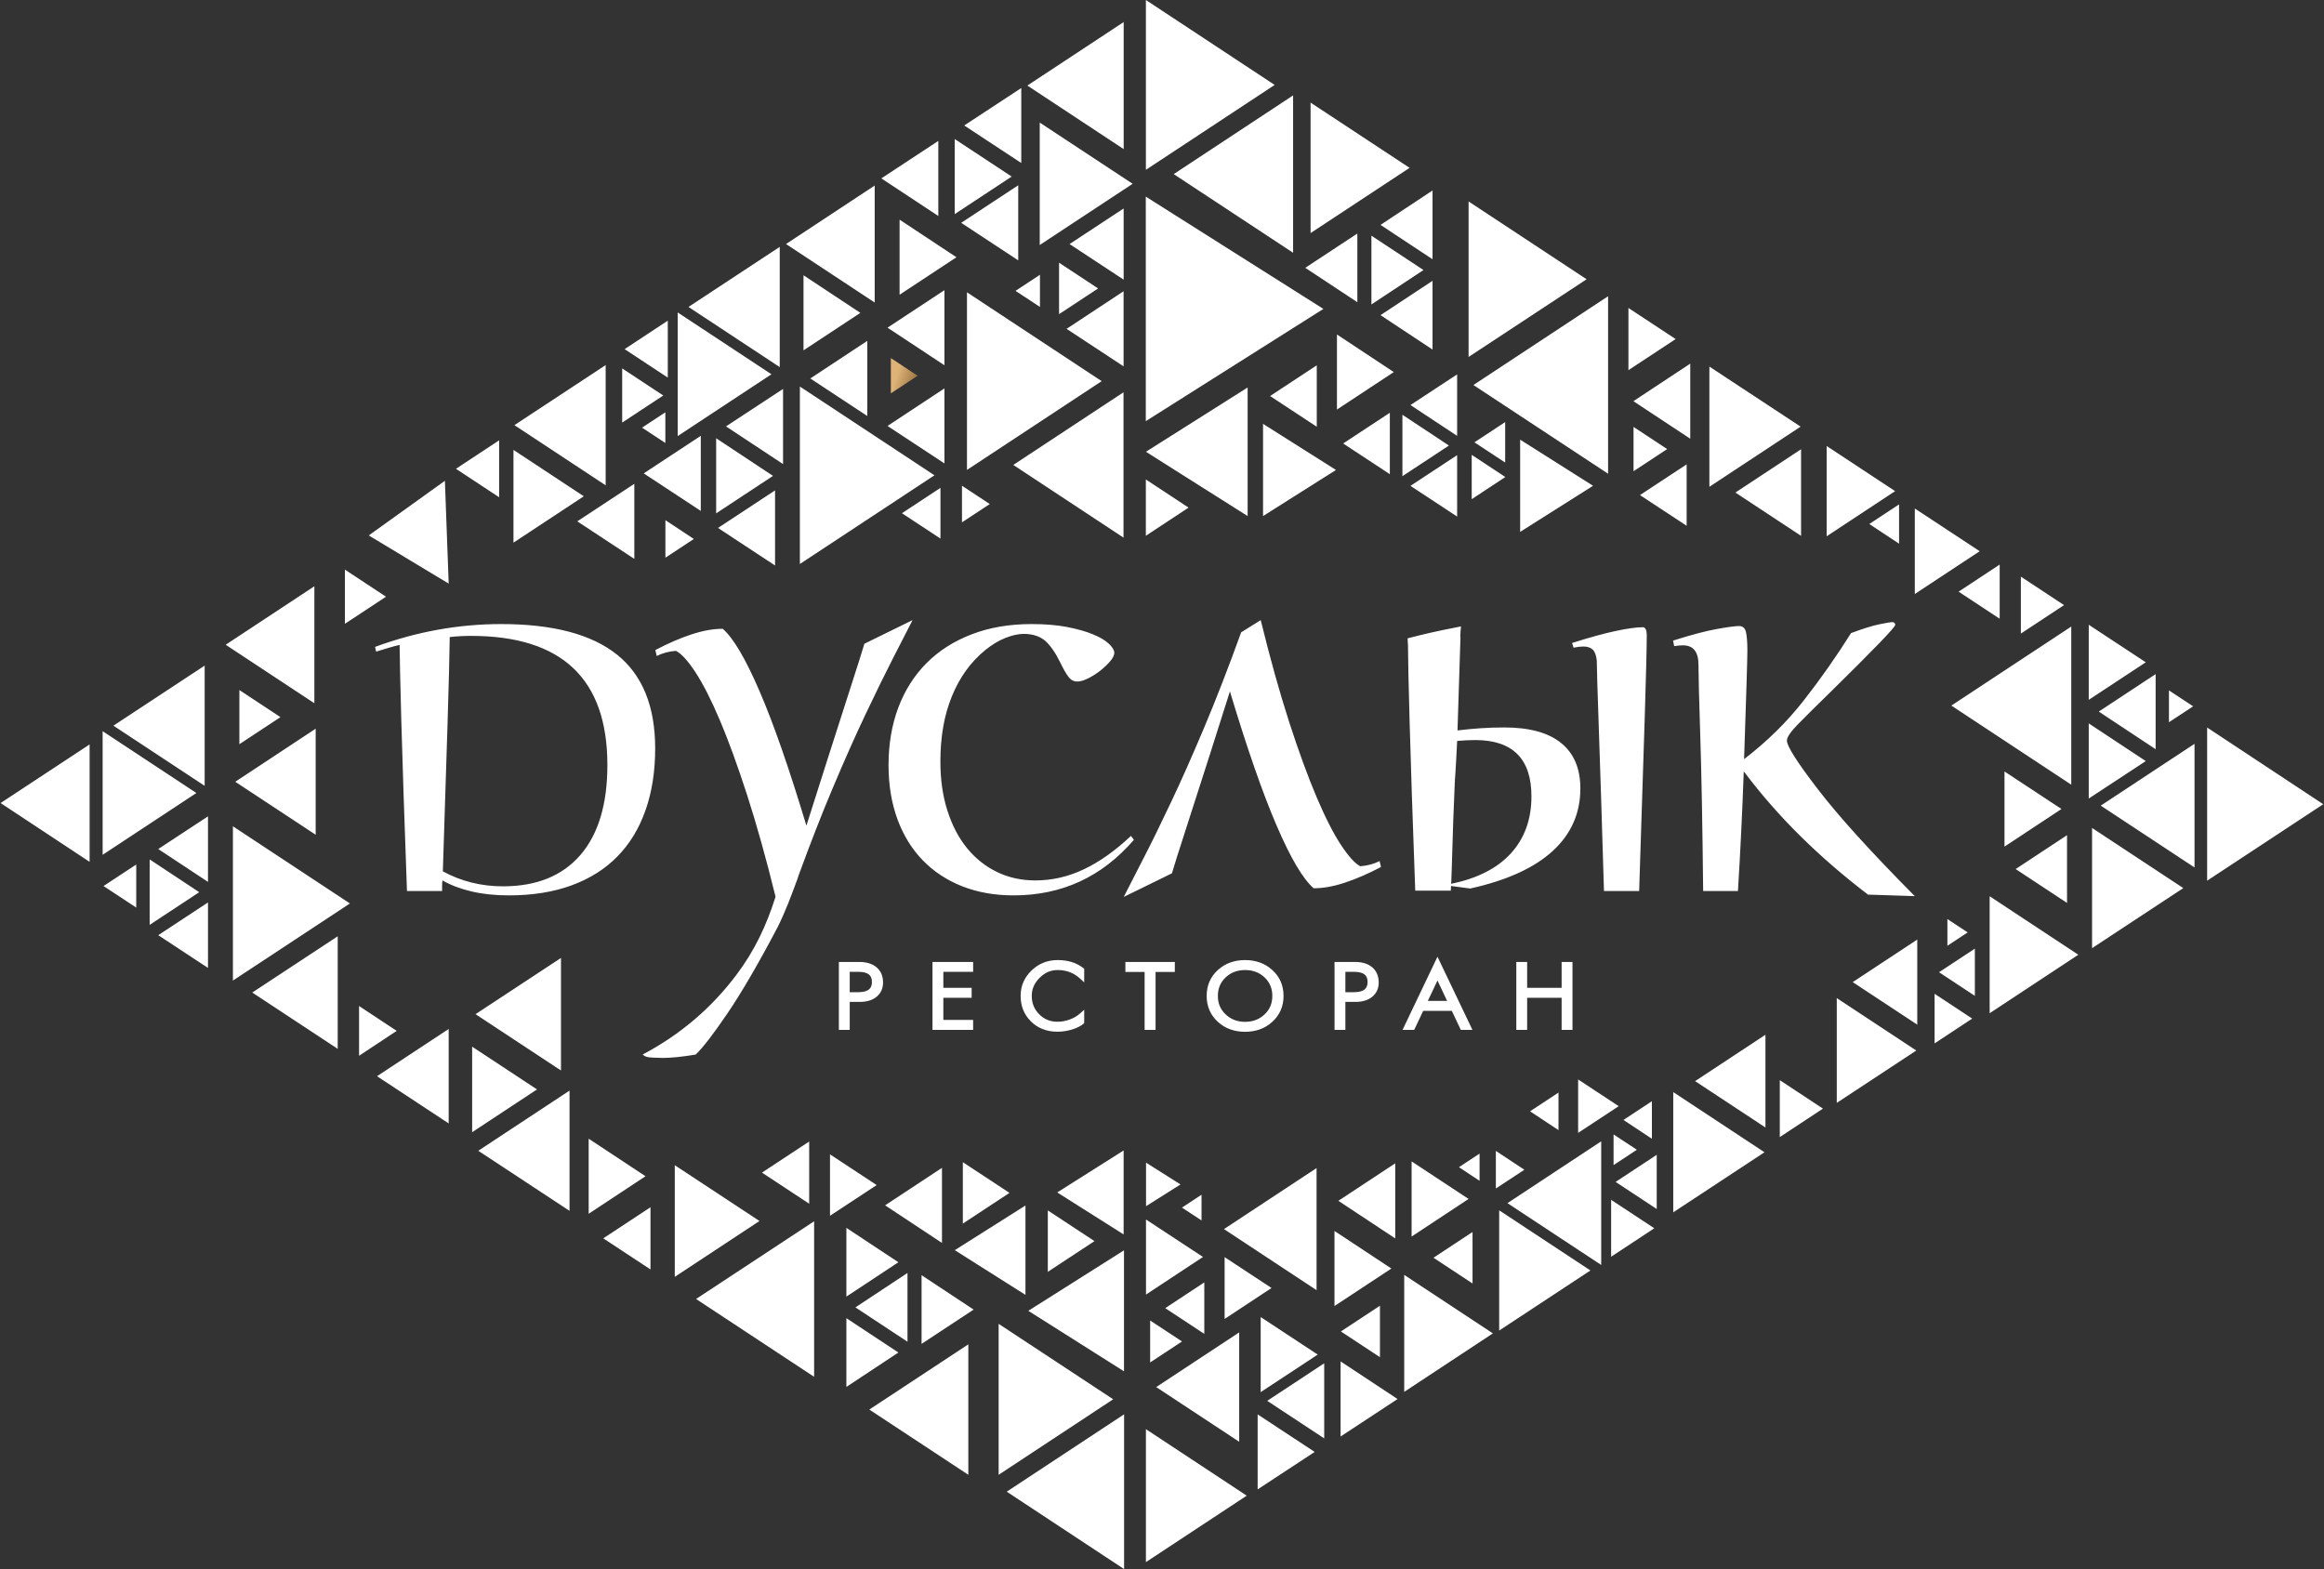 <?xml version="1.0" encoding="UTF-8"?> <svg xmlns="http://www.w3.org/2000/svg" width="2451" height="1655" viewBox="0 0 2451 1655" fill="none"><rect x="0" y="0" width="2451" height="1655" fill="#333333" stroke="none"/><g clip-path="url(#clip0_17_94)"><path d="M1237.86 183.648L1363.76 266.591V100.633L1237.86 183.648ZM1341.02 1358.52L1291.53 1325.96V1391.17L1341.02 1358.52ZM1758.27 473.666L1722.81 450.288V497.039L1758.27 473.666ZM1729.6 522.186L1778.82 554.572V489.794L1729.6 522.186ZM853.402 1204.02L803.617 1236.82L853.402 1269.62V1204.02ZM501.538 1069.71L591.641 1129.12V1010.4L501.538 1069.71ZM1071.02 306.784L1096.78 323.739V289.836L1071.02 306.784ZM948.743 310.866L1008.71 271.332L948.743 231.681V310.866ZM1553.01 1299.46L1511.82 1326.61L1553.01 1353.75V1299.46ZM1455.36 1377.22L1414.17 1404.36L1455.36 1431.51V1377.22ZM2125.81 916.64L2179.99 952.367V880.924L2125.81 916.64ZM295.783 756.397L252.448 727.818V784.966L295.783 756.397ZM1971.44 552.712L2002.85 531.993V573.426L1971.44 552.712ZM1208.46 565.104L1253.53 535.408L1208.46 505.714V565.104ZM1267.19 1260.14L1246.6 1273.72L1267.19 1287.29V1260.14ZM1560.42 1216.77L1538.68 1231.09L1560.42 1245.47V1216.77ZM701.771 588.24L731.759 568.488L701.771 548.643V588.24ZM608.826 549.891L668.993 589.49V510.299L608.826 549.891ZM757.245 556.852L817.406 596.445V517.259L757.245 556.852ZM931.311 1036.25C931.311 1039.3 930.765 1042.07 929.671 1044.57C928.571 1047.09 926.914 1049.3 924.722 1051.17C922.485 1053.06 919.832 1054.48 916.785 1055.41C913.81 1056.31 910.448 1056.77 906.737 1056.77H896.164V1086.31H884.717V1014.62H906.148C909.982 1014.62 913.435 1015.09 916.485 1016.01C919.616 1016.97 922.33 1018.43 924.588 1020.37C926.834 1022.31 928.528 1024.65 929.654 1027.33C930.754 1029.97 931.311 1032.95 931.311 1036.25ZM919.58 1035.78C919.58 1032.17 918.512 1029.51 916.389 1027.82C914.083 1025.99 910.427 1025.05 905.44 1025.05H896.164V1046.51H905.167C910.245 1046.51 913.975 1045.58 916.33 1043.73C918.491 1042.04 919.58 1039.38 919.58 1035.78ZM1023.63 1086.31H983.451V1014.62H1026.31V1025.05H994.899V1041.9H1024.75V1052.42H994.899V1075.79H1026.31V1086.31H1023.63ZM1236.35 1025.15H1218.72V1086.31H1207.17V1025.15H1186.89V1014.62H1239.03V1025.15H1236.35ZM1353.68 1050.44C1353.68 1055.95 1352.67 1061.02 1350.68 1065.61C1348.67 1070.23 1345.67 1074.34 1341.7 1077.92C1337.87 1081.38 1333.54 1083.99 1328.76 1085.71C1323.98 1087.43 1318.76 1088.3 1313.12 1088.3C1307.48 1088.3 1302.25 1087.44 1297.48 1085.71C1292.68 1083.98 1288.35 1081.37 1284.53 1077.92C1280.57 1074.32 1277.58 1070.22 1275.59 1065.61C1273.6 1061.02 1272.6 1055.95 1272.6 1050.44C1272.6 1044.93 1273.6 1039.87 1275.59 1035.28C1277.58 1030.68 1280.57 1026.58 1284.53 1023.02C1288.36 1019.56 1292.69 1016.95 1297.48 1015.22C1302.26 1013.49 1307.48 1012.63 1313.12 1012.63C1324.5 1012.63 1334.03 1016.09 1341.7 1023.02C1345.68 1026.6 1348.68 1030.68 1350.68 1035.27C1352.67 1039.86 1353.68 1044.92 1353.68 1050.44ZM1341.85 1050.44C1341.85 1042.53 1339.09 1036 1333.62 1030.84C1330.86 1028.28 1327.79 1026.35 1324.4 1025.08C1321 1023.8 1317.23 1023.16 1313.12 1023.16C1309.03 1023.16 1305.27 1023.8 1301.88 1025.08C1298.5 1026.36 1295.43 1028.29 1292.69 1030.84C1289.93 1033.44 1287.85 1036.38 1286.48 1039.61C1285.12 1042.85 1284.42 1046.47 1284.42 1050.44C1284.42 1054.41 1285.11 1058.01 1286.47 1061.24C1287.83 1064.45 1289.9 1067.37 1292.64 1069.96C1295.4 1072.56 1298.48 1074.52 1301.87 1075.82C1305.26 1077.12 1309.01 1077.78 1313.12 1077.78C1317.22 1077.78 1320.99 1077.12 1324.4 1075.83C1327.8 1074.53 1330.89 1072.58 1333.63 1070C1336.37 1067.42 1338.43 1064.5 1339.8 1061.27C1341.16 1058.03 1341.85 1054.42 1341.85 1050.44ZM1454.06 1036.25C1454.06 1039.3 1453.51 1042.07 1452.42 1044.57C1451.32 1047.09 1449.66 1049.3 1447.47 1051.17C1445.24 1053.06 1442.59 1054.48 1439.52 1055.41C1436.55 1056.31 1433.19 1056.77 1429.47 1056.77H1418.9V1086.31H1407.46V1014.62H1428.89C1432.72 1014.62 1436.17 1015.09 1439.22 1016.01C1442.36 1016.97 1445.07 1018.42 1447.32 1020.36C1449.57 1022.31 1451.27 1024.64 1452.4 1027.33C1453.5 1029.97 1454.06 1032.95 1454.06 1036.25ZM1442.31 1035.78C1442.31 1032.17 1441.25 1029.51 1439.13 1027.82C1436.82 1025.99 1433.17 1025.05 1428.18 1025.05H1418.9V1046.51H1427.91C1432.99 1046.51 1436.72 1045.58 1439.07 1043.73C1441.23 1042.04 1442.31 1039.38 1442.31 1035.78ZM1548.69 1086.31H1540.65L1531.15 1066.19H1500.97L1491.47 1086.31H1479.17L1516.03 1009.1L1552.93 1086.31H1548.69ZM1526.16 1055.67L1516.04 1034.19L1505.87 1055.67H1526.16ZM1655.74 1086.31H1646.96V1052.42H1610.6V1086.31H1599.17V1014.62H1610.6V1041.9H1646.96V1014.62H1658.42V1086.31H1655.74ZM1142.48 1079.97C1141.09 1081.14 1139.43 1082.21 1137.53 1083.17C1135.65 1084.11 1133.53 1084.96 1131.19 1085.7C1128.63 1086.52 1125.98 1087.15 1123.3 1087.57C1120.58 1087.99 1117.88 1088.21 1115.2 1088.21C1109.59 1088.21 1104.42 1087.3 1099.76 1085.49C1095.07 1083.67 1090.87 1080.93 1087.23 1077.3C1083.62 1073.72 1080.91 1069.67 1079.1 1065.18C1077.3 1060.69 1076.4 1055.78 1076.4 1050.44C1076.4 1045.19 1077.37 1040.32 1079.3 1035.83C1081.24 1031.34 1084.13 1027.25 1087.97 1023.56C1091.75 1019.94 1095.95 1017.2 1100.53 1015.37C1105.12 1013.55 1110.1 1012.63 1115.39 1012.63C1120.77 1012.63 1125.72 1013.32 1130.2 1014.69C1134.74 1016.09 1138.83 1018.2 1142.41 1020.98L1143.45 1021.78V1036.17L1138.95 1032.06C1135.72 1029.09 1132.14 1026.86 1128.24 1025.38C1124.33 1023.9 1120.04 1023.16 1115.39 1023.16C1111.78 1023.16 1108.4 1023.84 1105.27 1025.19C1102.12 1026.55 1099.15 1028.63 1096.38 1031.41C1093.6 1034.2 1091.52 1037.18 1090.15 1040.34C1088.8 1043.46 1088.13 1046.84 1088.13 1050.44C1088.13 1054.2 1088.76 1057.67 1090.01 1060.82C1091.28 1063.98 1093.18 1066.89 1095.71 1069.53C1098.34 1072.26 1101.3 1074.3 1104.53 1075.66C1107.77 1077.01 1111.37 1077.69 1115.29 1077.69C1117.54 1077.69 1119.76 1077.48 1121.93 1077.08C1124.13 1076.66 1126.35 1076.04 1128.54 1075.21C1130.6 1074.42 1132.5 1073.51 1134.24 1072.48C1135.97 1071.45 1137.56 1070.29 1138.99 1069.02L1143.45 1065.05V1079.15L1142.48 1079.97ZM467.039 919.052C486.354 929.573 507.543 934.86 530.494 934.86C565.872 934.86 593.084 923.804 612.097 901.842C631.068 879.851 640.575 848.141 640.575 806.912C640.575 716.086 592.644 670.708 496.826 670.708C489.399 670.708 481.956 671.077 474.315 671.929C474.038 692.155 473.259 722.757 472 763.733C470.745 804.72 469.072 856.5 467.039 919.052ZM528.568 658.236C583.084 658.236 623.754 668.96 650.655 690.407C677.546 711.915 690.982 744.927 690.982 789.486C690.982 813.578 687.599 835.246 680.838 854.495C674.108 873.745 664.22 889.991 651.239 903.251C638.226 916.598 622.103 926.747 602.885 933.819C583.657 940.871 561.598 944.415 536.552 944.415C522.011 944.415 508.976 943 497.196 940.243C485.491 937.461 475.324 933.616 466.626 928.635C466.353 930.565 466.273 932.48 466.273 934.431V939.826H429.211C426.369 862.882 424.444 803.068 423.243 760.452C422.101 717.77 421.505 692.011 421.505 683.142V680.23C417.747 681.062 413.703 682.103 409.516 683.41C405.301 684.606 401.055 685.909 396.702 687.308L395.542 682.327C439.168 666.267 483.475 658.236 528.568 658.236ZM1068.96 944.415C1049.09 944.415 1031.06 941.193 1014.88 934.86C998.695 928.495 984.803 919.342 973.195 907.417C961.634 895.536 952.738 881.063 946.459 864.029C940.239 846.998 937.087 827.948 937.087 806.912C937.087 784.784 940.561 764.574 947.413 746.284C954.319 727.99 964.244 712.391 977.247 699.351C990.202 686.353 1006.06 676.225 1024.81 669.046C1043.53 661.817 1064.61 658.236 1088.05 658.236C1102.04 658.236 1114.54 659.255 1125.34 661.319C1136.14 663.432 1145.25 665.994 1152.66 669.046C1160.03 672.075 1165.66 675.378 1169.44 678.975C1173.28 682.585 1175.2 685.812 1175.2 688.569C1175.2 691.05 1173.74 694.049 1170.79 697.485C1167.89 700.955 1164.35 704.296 1160.28 707.453C1156.24 710.682 1151.94 713.341 1147.5 715.566C1143.03 717.759 1139.27 718.847 1136.2 718.847C1132.4 718.847 1129.19 717.159 1126.7 713.667C1124.13 710.231 1121.32 705.325 1118.27 698.939C1113.13 688.435 1107.79 680.761 1102.25 675.865C1096.58 671.045 1089.06 668.601 1079.64 668.601C1074.05 668.601 1067.65 670.017 1060.53 672.789C1053.42 675.556 1046.26 679.866 1039.14 685.646C1023.85 698.103 1012.12 714.274 1003.98 734.253C995.767 754.183 991.778 777.176 991.778 803.18C991.778 822.297 994.235 839.605 999.22 855.116C1004.2 870.613 1011.04 883.782 1019.85 894.554C1028.66 905.348 1039.14 913.739 1051.36 919.674C1063.56 925.633 1077.1 928.64 1091.92 928.64C1109.47 928.64 1126.48 924.748 1142.87 916.983C1159.34 909.251 1175.98 897.481 1192.77 881.679L1195.85 885.814C1162.2 924.865 1119.92 944.415 1068.96 944.415ZM1456.46 914.49C1442.73 921.676 1429.93 927.198 1418.08 931.09C1406.24 935.01 1395.35 936.908 1385.44 936.908C1374.2 927.198 1361.21 905.214 1346.43 870.882C1331.63 836.537 1315.23 789.368 1297.13 729.245C1281.36 779.084 1268.83 818.414 1259.48 847.186C1250.19 875.979 1244.15 894.827 1241.32 903.697L1235.97 921.145L1185.13 946.051C1190.49 935.535 1197.38 922.114 1205.75 905.756C1214.22 889.439 1223.79 869.845 1234.6 846.998C1245.48 824.161 1257.17 797.77 1269.77 767.899C1282.41 737.985 1295.47 704.327 1308.98 666.949L1329.61 654.075C1339.53 694.504 1349.53 730.311 1359.58 761.459C1369.66 792.554 1379.29 818.971 1388.48 840.57C1397.63 862.173 1406.24 879.03 1414.26 891.235C1422.32 903.418 1429.1 910.887 1434.68 913.68C1442.13 913.106 1448.84 911.283 1454.97 908.242L1456.46 914.49ZM911.639 678.982L906.233 696.446C903.455 705.33 897.425 724.139 888.115 752.938C878.829 781.722 866.276 821.042 850.469 870.882C832.378 810.816 815.965 763.604 801.171 729.287C786.415 694.95 773.375 672.89 762.232 663.222C752.222 663.222 741.37 665.169 729.508 669.052C717.68 672.89 704.843 678.455 691.138 685.651L692.623 691.893C698.773 688.82 705.514 687.051 712.86 686.499C718.473 689.254 725.321 696.713 733.348 708.9C741.369 721.1 749.981 737.99 759.149 759.556C768.324 781.175 777.905 807.566 788.001 838.709C797.991 869.771 808.045 905.53 817.927 945.858C808.335 976.266 795.723 1002.9 776.645 1028.25C750.135 1063.45 717.181 1091.47 677.787 1112.26C679.067 1113.47 680.612 1114.3 682.349 1114.78C684.816 1115.45 690.345 1115.78 699.047 1115.85C707.691 1115.86 719.235 1114.7 733.67 1112.32C741.021 1105.42 752.18 1090.97 767.187 1068.89C782.162 1046.83 799.895 1016.43 820.237 977.692C828.051 961.975 834.329 945.359 840.404 928.774C841.165 926.549 841.912 924.361 842.672 922.141C854.743 889.229 866.442 859.154 877.8 832.265C890.383 802.372 902.088 775.98 912.963 753.137C923.799 730.322 933.403 710.713 941.784 694.328C950.212 678.053 957.049 664.621 962.427 654.075L911.639 678.982ZM1704.07 665.507C1716.45 662.905 1725.89 661.566 1732.55 661.566C1735.35 661.566 1736.74 664.467 1736.74 670.295C1736.74 682.75 1736.04 711.266 1734.64 755.824C1733.21 800.419 1731.26 861.744 1728.73 939.836H1691.63C1689.37 864.238 1687.52 806.392 1686.12 766.237C1684.71 726.06 1684.04 702.971 1684.04 696.863C1683.53 691.347 1682.08 687.443 1679.83 685.244C1677.53 683.04 1674.22 681.914 1669.85 681.914C1666.78 681.914 1663.34 682.323 1659.55 683.148L1658 678.193C1676.37 672.376 1691.71 668.119 1704.07 665.507ZM1839.05 813.588C1838.29 835.166 1837.39 856.425 1836.36 877.316C1835.36 898.221 1834.22 919.052 1832.91 939.836H1796.23C1795.5 870.34 1794.46 815.797 1793.19 776.205C1791.91 736.601 1791.27 711.549 1791.27 701.004C1791.27 687.443 1785.76 680.66 1774.83 680.66C1773.56 680.66 1772.19 680.751 1770.62 680.863C1769.08 681.023 1767.45 681.233 1765.67 681.523L1764.51 675.683C1783.64 669.598 1799.04 665.507 1810.78 663.436C1822.48 661.318 1830.26 660.315 1834.09 660.315C1837.9 660.315 1840.32 662.408 1841.33 666.509C1842.32 670.702 1842.87 677.213 1842.87 686.059C1842.87 694.102 1841.75 732.306 1839.39 800.709C1863.61 782.146 1884.67 761.459 1902.45 738.618C1920.33 715.764 1936.88 692.151 1952.19 667.78C1964.63 663.115 1974.66 659.979 1982.17 658.451C1989.69 656.928 1994.08 656.172 1995.35 656.172C1997.66 656.172 1998.79 657.131 1998.79 659.105C1998.79 661.566 1976.24 684.97 1931.15 729.287C1915.84 744.199 1904.26 755.689 1896.39 763.738C1888.46 771.781 1884.55 777.561 1884.55 781.175C1884.55 787.019 1895.43 804.113 1917.22 832.451C1938.98 860.876 1973.06 898.458 2019.42 945.192L1970.12 943.605C1944.64 924.19 1920.99 903.772 1899.24 882.312C1877.43 860.876 1857.37 837.931 1839.05 813.588ZM1593.16 900.404C1578.81 916.002 1557.87 926.56 1530.48 932.211C1530.9 924.103 1531.2 912.963 1531.61 898.715C1532.1 879.616 1533.02 854.962 1534.3 824.811C1534.3 824.811 1534.72 823.08 1534.3 823.127C1534.72 823.079 1536.79 781.518 1536.79 781.518C1543.18 780.933 1549.55 780.584 1555.86 780.584C1595.36 780.584 1615.13 800.398 1615.13 839.954C1615.13 864.344 1607.8 884.5 1593.16 900.404ZM1646.43 783.695C1632.94 772.747 1613.01 767.278 1586.43 767.278C1569.49 767.278 1553.15 768.452 1537.15 770.441L1540.28 672.247C1539.68 672.279 1540.84 660.707 1540.84 660.707C1510.59 666.643 1503.48 668.472 1484.5 673.287L1484.97 681.523V684.836C1484.97 694.542 1485.54 720.585 1486.69 762.896C1487.84 805.277 1489.81 864.12 1492.58 939.439H1530.07C1530.15 938.013 1530.24 936.216 1530.35 934.496L1550.54 937.166C1589.26 928.603 1618.28 915.333 1637.67 897.487C1657.06 879.642 1666.72 857.728 1666.72 831.679C1666.72 810.639 1659.99 794.644 1646.43 783.695ZM924.577 1249.96L875.36 1217.57V1282.35L924.577 1249.96ZM1154.3 1309.08L1105.08 1276.69V1341.47L1154.3 1309.08ZM1742.17 1161.52L1712.19 1181.27L1742.17 1201.11V1161.52ZM1245.01 1249.3L1208.66 1226.31V1272.27L1245.01 1249.3ZM1115.01 1257.73L1185.02 1302V1213.48L1115.01 1257.73ZM1006.96 1318.63L1081.5 1365.76V1271.52L1006.96 1318.63ZM418.396 1087.32L378.69 1061.1V1113.59L418.396 1087.32ZM266.067 1046.88L356.17 1106.28V987.562L266.067 1046.88ZM397.629 1135.13L473.206 1184.93V1085.33L397.629 1135.13ZM2075.22 983.466L2053.81 969.375V997.558L2075.22 983.466ZM2045.01 1025.47L2082.78 1050.37V1000.57L2045.01 1025.47ZM1953.98 1035.89L2022.03 1080.75V991.022L1953.98 1035.89ZM2021.02 1108.05L1937.15 1052.74V1163.26L2021.02 1108.05ZM2079.99 1074.37L2040.31 1048.2V1100.53L2079.99 1074.37ZM1680.14 512.385L1603.22 463.741V561.007L1680.14 512.385ZM1726.31 1212.72L1701.75 1196.55V1228.89L1726.31 1212.72ZM1270.11 1352.62L1228.92 1379.77L1270.11 1406.91V1352.62ZM1246.62 1414.92L1213 1392.81V1437.05L1246.62 1414.92ZM1306.91 1405.36L1219.39 1463.03L1306.91 1520.7V1405.36ZM1064.66 1258.2L1015.45 1225.82V1290.6L1064.66 1258.2ZM993.446 1231.8L933.477 1271.33L993.446 1310.99V1231.8ZM1703.92 1246.63L1747.26 1275.21V1218.06L1703.92 1246.63ZM566.36 1149.08L497.935 1194.2V1103.97L566.36 1149.08ZM504.428 1213.78L600.655 1150.33V1277.14L504.428 1213.78ZM1787.74 1140.33L1861.92 1189.24V1091.42L1787.74 1140.33ZM1860.92 1215.36L1764.69 1151.9V1278.71L1860.92 1215.36ZM1922.57 1169.32L1877.05 1139.3V1199.34L1922.57 1169.32ZM1471.48 1227.03L1411.51 1266.57L1471.48 1306.22V1227.03ZM1643.66 1152.41L1613.68 1172.17L1643.66 1192V1152.41ZM1268.73 1325.8L1208.62 1286.27V1365.45L1268.73 1325.8ZM1467.43 1338.01L1407.4 1298.35V1377.54L1467.43 1338.01ZM1548.85 1264.6L1488.75 1225V1304.27L1548.85 1264.6ZM1574.48 1406.39L1480.96 1344.7V1468.08L1574.48 1406.39ZM1707.18 1166.74L1664.37 1138.56V1194.92L1707.18 1166.74ZM1607.68 1233.8L1577.61 1213.94V1253.56L1607.68 1233.8ZM1388.51 1232.05L1290.87 1296.4L1388.51 1360.8V1232.05ZM1589.84 1269.02L1688.71 1334.22V1203.83L1589.84 1269.02ZM1677.34 1340.04L1581.11 1276.58V1403.4L1677.34 1340.04ZM1744.7 1295.53L1699.17 1265.51V1325.55L1744.7 1295.53ZM686.033 1273.35L636.242 1306.15L686.033 1338.95V1273.35ZM1396.57 1437.95L1336.48 1477.55L1396.57 1517.14V1437.95ZM957.082 1342.67L902.169 1378.97L957.082 1415.19V1342.67ZM680.783 1240.64L620.838 1201.04V1280.24L680.783 1240.64ZM1386.54 1531.43L1326.37 1491.84V1570.94L1386.54 1531.43ZM1389.74 1428.77L1329.57 1389.17V1468.36L1389.74 1428.77ZM1473.94 1475.64L1413.86 1435.96V1515.15L1473.94 1475.64ZM1026.85 1381.3L971.933 1345.02V1417.46L1026.85 1381.3ZM947.488 1426.58L892.636 1390.35V1462.87L947.488 1426.58ZM947.488 1331.37L892.636 1295.09V1367.59L947.488 1331.37ZM1084.51 1382.59L1185.42 1446.4V1318.8L1084.51 1382.59ZM734.114 1370.11L858.603 1452.19V1288.16L734.114 1370.11ZM916.829 1486.74L1021.25 1555.55V1417.94L916.829 1486.74ZM1061.76 1573.36L1185.52 1655V1491.77L1061.76 1573.36ZM800.994 1287.86L711.652 1229.01V1346.76L800.994 1287.86ZM1314.86 1577.56L1208.53 1507.42V1647.65L1314.86 1577.56ZM1174.02 1475.9L1053.21 1396.32V1555.56L1174.02 1475.9ZM677.138 451.06L701.707 467.232V434.893L677.138 451.06ZM1116.93 331.375L1158.12 304.228L1116.93 277.085V331.375ZM1128.02 257.429L1185.05 294.957V219.893L1128.02 257.429ZM1096.55 258.426L1194.54 193.851L1096.55 129.277V258.426ZM1339.5 417.714L1388.72 450.1V385.322L1339.5 417.714ZM1555 466.54L1587.42 487.875V445.204L1555 466.54ZM1587.59 503.135L1552.14 479.756V526.513L1587.59 503.135ZM1479.05 502.256L1528.11 469.934L1479.05 437.472V502.256ZM1416.57 467.757L1465.79 500.143V435.365L1416.57 467.757ZM1487.55 427.22L1536.76 459.729V394.894L1487.55 427.22ZM1487.55 512.46L1536.76 544.851V480.067L1487.55 512.46ZM1410.01 431.982L1469.98 392.448L1410.01 352.796V431.982ZM699.53 417.155L656.188 388.576V445.724L699.53 417.155ZM2065.63 624.06L2108.96 595.485V652.632L2065.63 624.06ZM2087.89 581.399L2019.45 626.531V536.342L2087.89 581.399ZM2176.84 638.246L2131.31 668.268V608.224L2176.84 638.246ZM1830.23 519.526L1899.49 473.853V565.19L1830.23 519.526ZM1899.02 450.003L1802.8 513.462V386.647L1899.02 450.003ZM1998.69 518.03L1926.48 565.65V470.417L1998.69 518.03ZM407.104 629.383L363.762 600.804V657.952L407.104 629.383ZM388.92 564.749L473.217 615.577L469.205 507.129L388.92 564.749ZM615.711 523.458L541.528 474.545V572.364L615.711 523.458ZM542.525 448.426L638.762 511.886V385.07L542.525 448.426ZM480.874 494.459L526.402 524.486V464.437L480.874 494.459ZM1409 495.704L1332.07 447.059V544.326L1409 495.704ZM1208.56 476.498L1315.82 544.32V408.7L1208.56 476.498ZM2450.22 848.253L2327.75 767.352V928.914L2450.22 848.253ZM2273.43 711.029L2213.47 750.543L2273.43 790.22V711.029ZM2174.14 853.299L2114.03 813.706V892.978L2174.14 853.299ZM2191.9 1007.02L2098.38 945.327V1068.71L2191.9 1007.02ZM2313 744.993L2287.48 728.199V761.787L2313 744.993ZM2263.05 802.752L2202.89 763.014V842.269L2263.05 802.752ZM2263.05 698.564L2202.89 658.965V738.156L2263.05 698.564ZM2057.99 744.225L2184.45 827.648V660.874L2057.99 744.225ZM2215.56 849.749L2314.44 914.946V784.565L2215.56 849.749ZM2302.62 936.726L2206.39 873.273V1000.08L2302.62 936.726ZM0.634 847.015L94.5 909.025V785.197L0.634 847.015ZM157.836 975.514L210.132 941.053L157.836 906.452V975.514ZM248.116 824.576L332.931 880.452V768.585L248.116 824.576ZM238.019 680.058L331.537 741.749V618.37L238.019 680.058ZM109.187 934.56L143.691 957.267V911.856L109.187 934.56ZM166.892 895.524L219.359 930.179V861.062L166.892 895.524ZM166.892 986.388L219.359 1020.92V951.857L166.892 986.388ZM369.054 952.936L245.649 871.529V1034.27L369.054 952.936ZM207.123 836.431L108.248 771.228V901.615L207.123 836.431ZM119.627 765.411L215.858 828.864V702.049L119.627 765.411ZM1014.55 550.943L1043.85 531.64L1014.55 512.336V550.943ZM847.418 369.531L907.392 329.998L847.418 290.346V369.531ZM755.299 541.462L815.262 501.95L755.299 462.272V541.462ZM1124.87 346.855L1184.98 386.389V307.204L1124.87 346.855ZM936.025 345.611L996.053 385.263V306.078L936.025 345.611ZM936.025 449.285L996.053 488.793V409.686L936.025 449.285ZM854.597 399.194L914.705 438.786V359.515L854.597 399.194ZM828.973 257.396L922.492 319.086V195.707L828.973 257.396ZM678.917 499.29L739.085 538.885V459.693L678.917 499.29ZM765.686 449.74L825.847 489.478V410.228L765.686 449.74ZM951.225 541.318L991.859 568.063V514.583L951.225 541.318ZM985.526 501.323L843.584 407.693V594.873L985.526 501.323ZM1019.82 495.655L1161.89 402.025L1019.82 308.308V495.655ZM813.61 394.765L714.736 329.568V459.949L813.61 394.765ZM726.114 323.745L822.345 387.199V260.387L726.114 323.745ZM658.757 368.255L704.285 398.277V338.233L658.757 368.255ZM1068.68 490.391L1184.9 567.049V413.779L1068.68 490.391ZM1717.42 390.432L1767.21 357.633L1717.42 324.839V390.432ZM1006.88 225.83L1066.97 186.232L1006.88 146.639V225.83ZM1446.37 321.117L1501.28 284.822L1446.37 248.597V321.117ZM1722.66 423.146L1782.62 462.738V383.553L1722.66 423.146ZM1016.92 132.349L1077.08 171.947V92.842L1016.92 132.349ZM1013.71 235.02L1073.88 274.613V195.427L1013.71 235.02ZM929.51 188.147L989.597 227.824V148.634L929.51 188.147ZM1376.61 282.485L1431.52 318.758V246.319L1376.61 282.485ZM1455.96 237.207L1510.82 273.434V200.914L1455.96 237.207ZM1455.96 332.41L1510.82 368.689V296.19L1455.96 332.41ZM1395.72 325.825L1208.41 207.385V444.213L1395.72 325.825ZM1673.33 294.559L1548.84 212.479V376.507L1673.33 294.559ZM1486.62 177.042L1382.2 108.231V245.841L1486.62 177.042ZM1344.32 89.582L1208.51 -0V179.112L1344.32 89.582ZM1553.94 406.104L1695.96 499.656V312.474L1553.94 406.104ZM1083.49 90.242L1185.08 157.261V23.276L1083.49 90.242Z" fill="white"></path><path d="M967.754 396.321L939.528 377.676V414.91L967.754 396.321Z" fill="url(#paint0_linear_17_94)"></path></g><defs><linearGradient id="paint0_linear_17_94" x1="949.263" y1="385.213" x2="977.211" y2="394.12" gradientUnits="userSpaceOnUse"><stop stop-color="#DEB378"></stop><stop offset="1" stop-color="#815D2C"></stop></linearGradient><clipPath id="clip0_17_94"><rect width="2451" height="1655" fill="white"></rect></clipPath></defs></svg> 